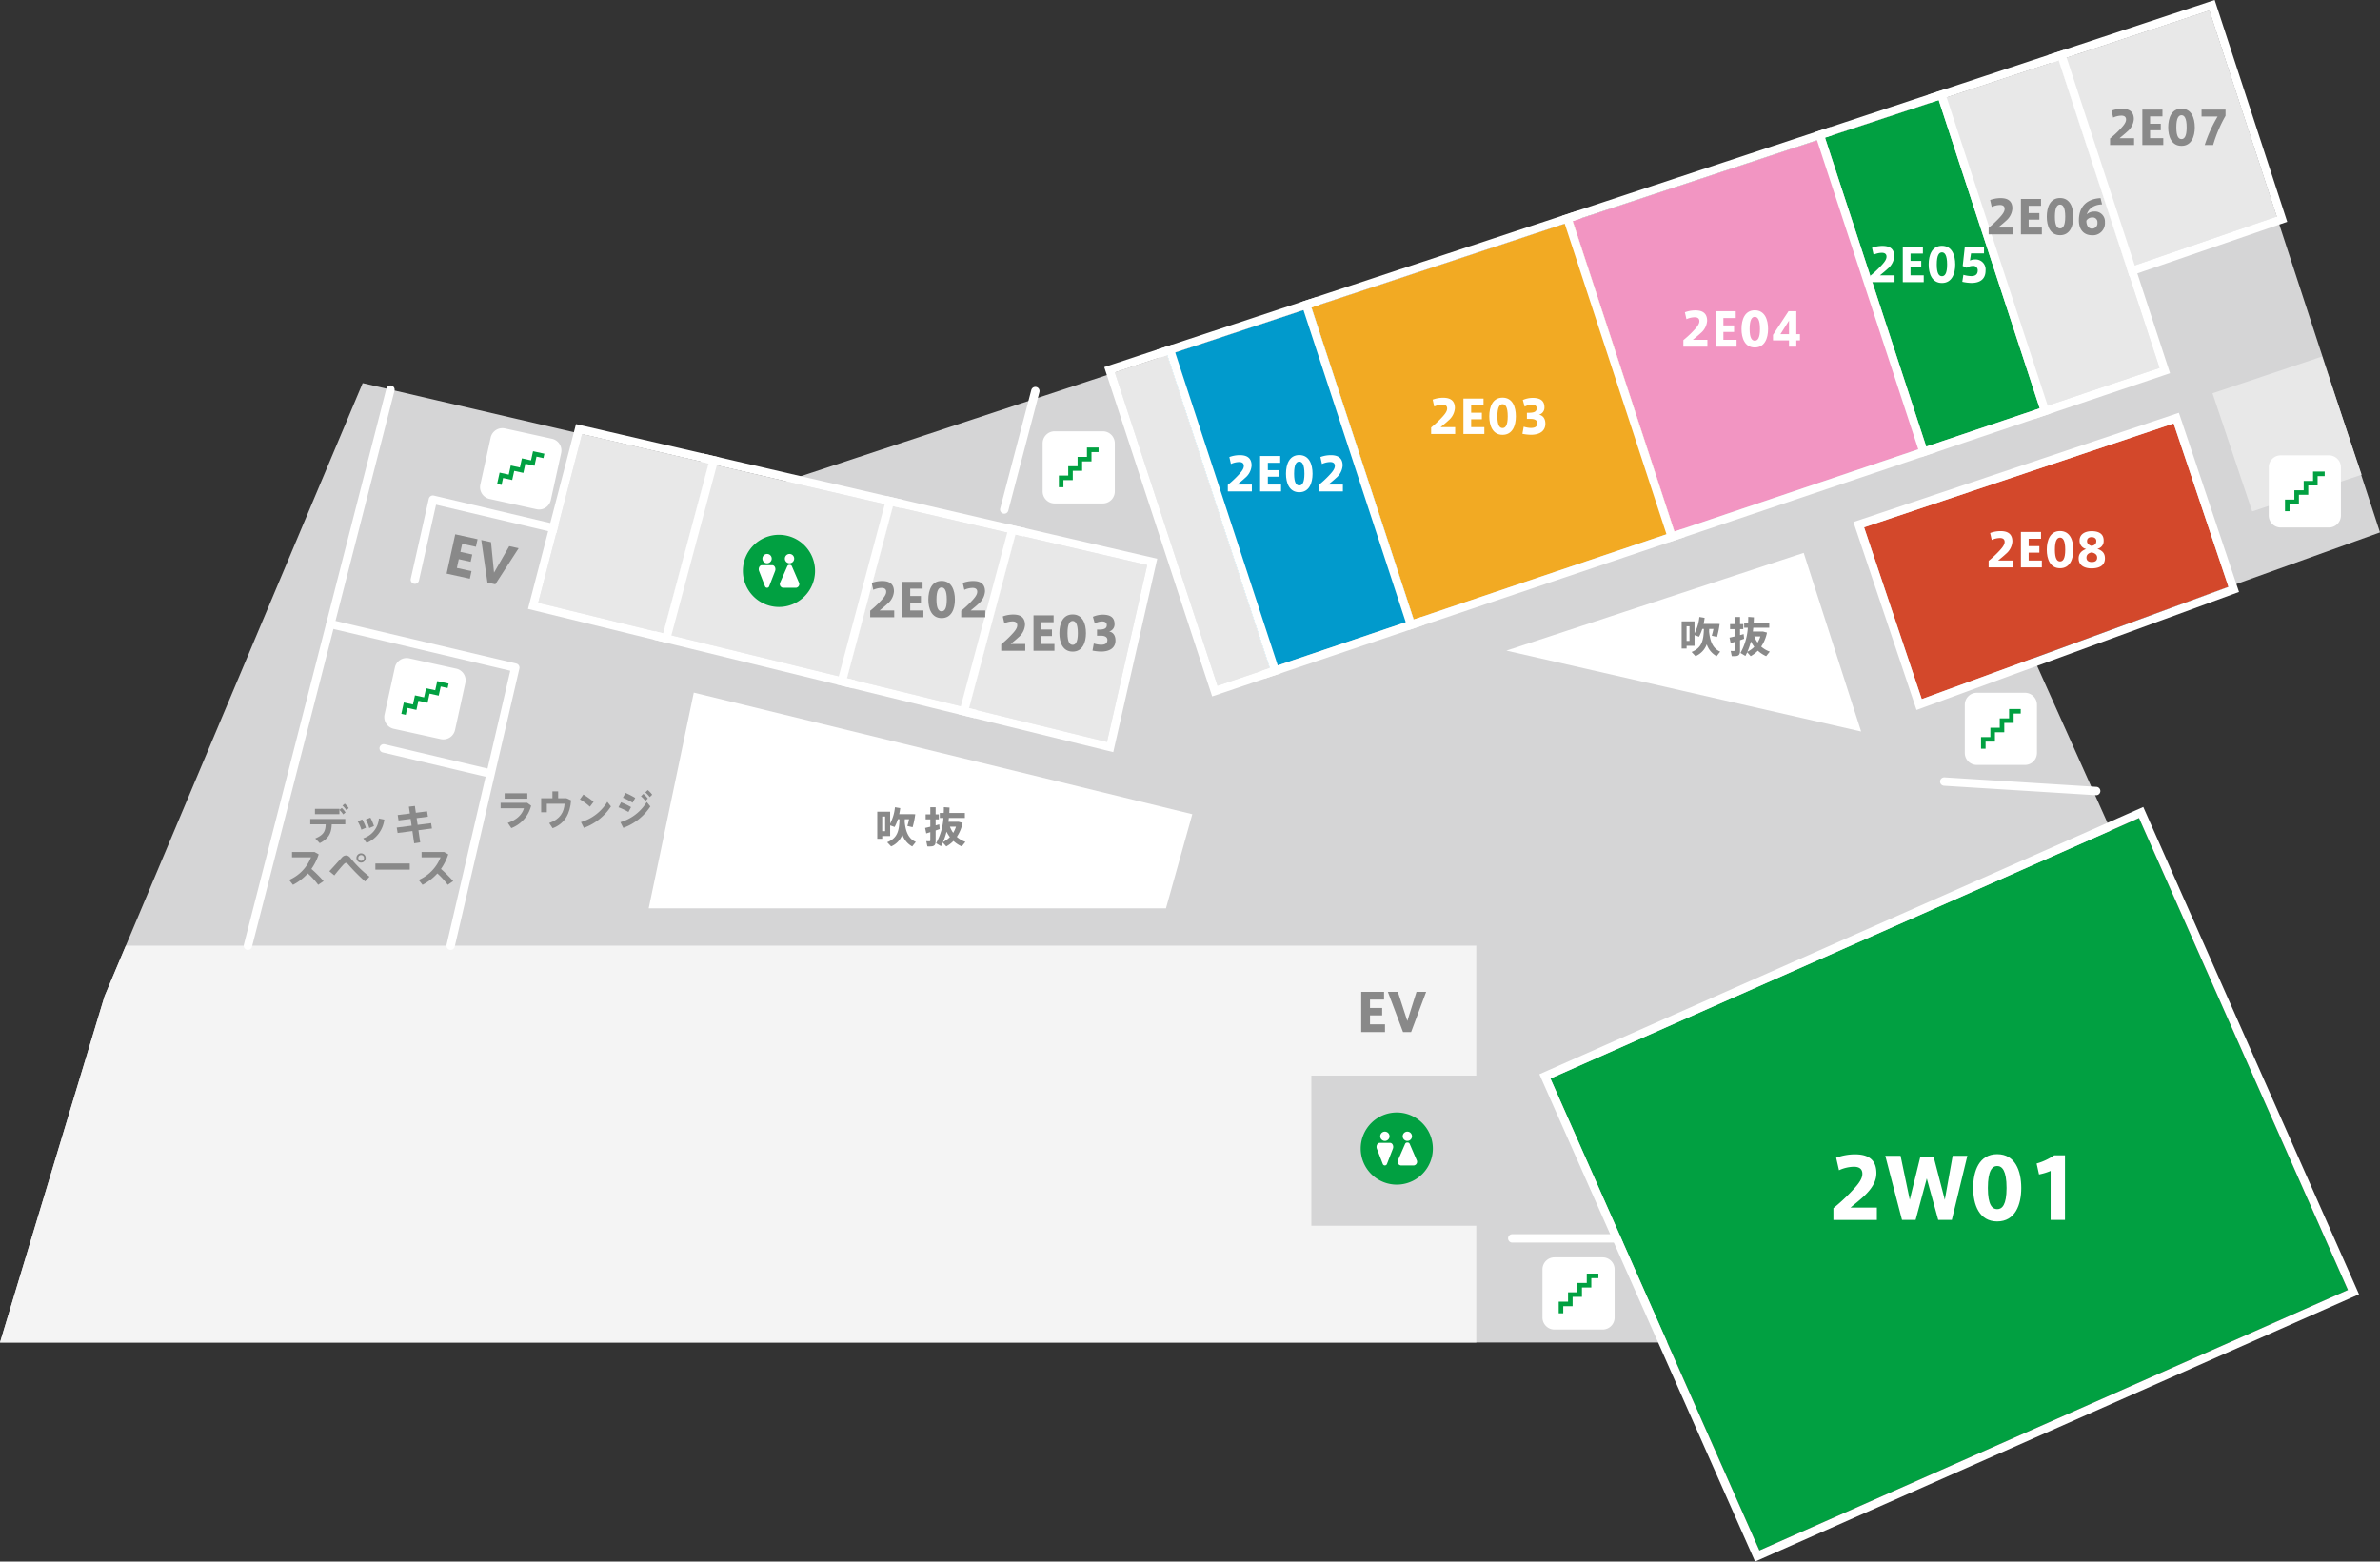 <svg xmlns="http://www.w3.org/2000/svg" xmlns:xlink="http://www.w3.org/1999/xlink" width="767.397" height="503.575" viewBox="0 0 767.397 503.575">
  <rect x="0" y="0" width="767.397" height="503.575" fill="#333333" stroke="none"/>
  <defs>
    <clipPath id="clip-path">
      <rect id="長方形_2464" data-name="長方形 2464" width="767.397" height="503.575" fill="none"/>
    </clipPath>
  </defs>
  <g id="グループ_27877" data-name="グループ 27877" transform="translate(0)">
    <path id="パス_75894" data-name="パス 75894" d="M253.192,156.872,116.94,125.186,33.733,322.858,0,434.564H537.592l143.04-165.117L655.57,213.54,767.4,173.325,712.365,5.057Z" transform="translate(0 -1.639)" fill="#d5d5d6"/>
    <rect id="長方形_2462" data-name="長方形 2462" width="37.226" height="40.196" transform="translate(713.393 126.824) rotate(-18.556)" fill="#e8e8e8"/>
    <path id="パス_75895" data-name="パス 75895" d="M40.576,451.166l-6.843,16.257L0,579.129H476.007v-37.65H422.826V493.065h53.181v-41.9Z" transform="translate(0 -146.203)" fill="#f4f4f4"/>
    <g id="グループ_27864" data-name="グループ 27864" transform="translate(0)">
      <g id="グループ_27863" data-name="グループ 27863" clip-path="url(#clip-path)">
        <path id="パス_75896" data-name="パス 75896" d="M763.509,591.518H720.617a1.352,1.352,0,0,1,0-2.7h42.892a1.352,1.352,0,1,1,0,2.7" transform="translate(-233.082 -190.809)" fill="#fff"/>
        <path id="パス_75897" data-name="パス 75897" d="M996.728,542.475l-189.777,84L739.578,474.27,920.3,394.277l9.058-4.01Z" transform="translate(-239.665 -126.469)" fill="#01a041"/>
        <path id="パス_75898" data-name="パス 75898" d="M927.646,388.558l67.373,152.207-189.777,84L737.868,472.559l180.719-79.992Zm1.378-3.567-2.473,1.094-9.058,4.01L736.774,470.088l-2.472,1.094,1.094,2.472,67.373,152.208,1.094,2.473,2.473-1.094,189.777-84,2.472-1.094-1.094-2.473L930.118,387.464Z" transform="translate(-237.955 -124.759)" fill="#fff"/>
        <path id="パス_75899" data-name="パス 75899" d="M975.8,376.623c-.028,0-.057,0-.085,0l-48.993-3.054a1.352,1.352,0,0,1,.167-2.7l48.993,3.055a1.352,1.352,0,0,1-.082,2.7" transform="translate(-299.899 -120.181)" fill="#fff"/>
        <path id="パス_75900" data-name="パス 75900" d="M197.249,264.883a1.352,1.352,0,0,1-1.32-1.649l5.812-25.795a1.353,1.353,0,0,1,1.63-1.018l40.77,9.609a1.352,1.352,0,0,1-.621,2.631l-39.441-9.3-5.512,24.462a1.353,1.353,0,0,1-1.317,1.055" transform="translate(-63.481 -76.602)" fill="#fff"/>
        <path id="パス_75901" data-name="パス 75901" d="M652.16,478.386h3.92v2.4h-3.92v2.888h4.832v2.5h-7.67V473.2h7.366v2.5H652.16Z" transform="translate(-210.417 -153.343)" fill="#898989"/>
        <path id="パス_75902" data-name="パス 75902" d="M671.273,473.2h3.109l-4.849,12.975h-2.6L662.049,473.2h3.209l3.057,9.393Z" transform="translate(-214.541 -153.343)" fill="#898989"/>
        <path id="パス_75903" data-name="パス 75903" d="M217.48,260.58l3.828.84-.515,2.344-3.828-.84-.619,2.821,4.72,1.036-.536,2.442-7.492-1.644,2.782-12.674,7.2,1.579-.537,2.443-4.422-.971Z" transform="translate(-69.036 -82.604)" fill="#898989"/>
        <path id="パス_75904" data-name="パス 75904" d="M238.592,259.611l3.036.666-7.518,11.634-2.541-.558-1.987-13.72,3.135.688.973,9.83Z" transform="translate(-74.398 -83.488)" fill="#898989"/>
        <path id="パス_75905" data-name="パス 75905" d="M672.345,542.381a11.633,11.633,0,1,1-11.633-11.633,11.633,11.633,0,0,1,11.633,11.633" transform="translate(-210.338 -171.992)" fill="#01a041"/>
        <path id="パス_75906" data-name="パス 75906" d="M659.9,542.889a1.5,1.5,0,1,0-1.5-1.5,1.5,1.5,0,0,0,1.5,1.5" transform="translate(-213.36 -174.958)" fill="#fff"/>
        <path id="パス_75907" data-name="パス 75907" d="M661.009,545.255h-3.366c-.746,0-1.232,1.013-.9,1.875l1.9,4.9a.716.716,0,0,0,1.364,0l1.9-4.9c.334-.862-.151-1.875-.9-1.875" transform="translate(-212.788 -176.693)" fill="#fff"/>
        <path id="パス_75908" data-name="パス 75908" d="M670.609,542.889a1.5,1.5,0,1,0-1.495-1.5,1.5,1.5,0,0,0,1.495,1.5" transform="translate(-216.831 -174.958)" fill="#fff"/>
        <path id="パス_75909" data-name="パス 75909" d="M667.717,552.477h4.227a1.189,1.189,0,0,0,.9-1.714l-2.23-5.178a.729.729,0,0,0-.686-.494h-.156a.728.728,0,0,0-.685.489l-2.265,5.182a1.189,1.189,0,0,0,.9,1.714" transform="translate(-216.052 -176.641)" fill="#fff"/>
        <path id="パス_75910" data-name="パス 75910" d="M247.2,230.413l-15.165-3.328a3.871,3.871,0,0,1-2.95-4.611l3.328-15.164a3.871,3.871,0,0,1,4.611-2.951l15.164,3.329a3.87,3.87,0,0,1,2.951,4.61l-3.329,15.165a3.87,3.87,0,0,1-4.61,2.951" transform="translate(-74.208 -66.194)" fill="#fff"/>
        <path id="パス_75911" data-name="パス 75911" d="M248.711,215.27l-.647,2.946-2.946-.647-.646,2.946-2.946-.647-.647,2.946-2.946-.646-.8,3.661,1.43.314.489-2.231,2.946.646.646-2.946,2.946.647.647-2.946,2.946.646.646-2.946,2.231.489.314-1.43Z" transform="translate(-76.843 -69.76)" fill="#01a041"/>
        <path id="パス_75912" data-name="パス 75912" d="M201.513,340.087l-15.165-3.328a3.871,3.871,0,0,1-2.951-4.611l3.328-15.164a3.871,3.871,0,0,1,4.611-2.951l15.164,3.329a3.87,3.87,0,0,1,2.951,4.61l-3.329,15.165a3.87,3.87,0,0,1-4.61,2.951" transform="translate(-59.402 -101.735)" fill="#fff"/>
        <path id="パス_75913" data-name="パス 75913" d="M203.02,324.944l-.647,2.946-2.946-.647-.646,2.946-2.946-.647-.647,2.946-2.946-.647-.8,3.662,1.43.314.489-2.231,2.946.646.647-2.946,2.946.647.647-2.946,2.946.646.646-2.946,2.231.489.314-1.43Z" transform="translate(-62.037 -105.3)" fill="#01a041"/>
        <path id="パス_75914" data-name="パス 75914" d="M755.178,623.142H739.652a3.871,3.871,0,0,1-3.87-3.87V603.745a3.871,3.871,0,0,1,3.87-3.87h15.526a3.871,3.871,0,0,1,3.87,3.87v15.526a3.871,3.871,0,0,1-3.87,3.87" transform="translate(-238.435 -194.393)" fill="#fff"/>
        <path id="パス_75915" data-name="パス 75915" d="M752.575,607.621v3.016h-3.016v3.016h-3.016v3.016h-3.016v3.748h1.465v-2.284h3.015v-3.015h3.016V612.1h3.016v-3.016h2.284v-1.464Z" transform="translate(-240.945 -196.904)" fill="#01a041"/>
        <path id="パス_75916" data-name="パス 75916" d="M956.633,353.785H941.108a3.871,3.871,0,0,1-3.87-3.87V334.388a3.871,3.871,0,0,1,3.87-3.87h15.526a3.871,3.871,0,0,1,3.87,3.87v15.526a3.871,3.871,0,0,1-3.87,3.87" transform="translate(-303.718 -107.107)" fill="#fff"/>
        <path id="パス_75917" data-name="パス 75917" d="M954.03,338.264v3.016h-3.016V344.3H948v3.015h-3.016v3.748h1.465v-2.284h3.015V345.76h3.016v-3.016h3.016v-3.016h2.284v-1.464Z" transform="translate(-306.228 -109.617)" fill="#01a041"/>
        <path id="パス_75918" data-name="パス 75918" d="M1101.631,240.5h-15.526a3.871,3.871,0,0,1-3.87-3.87V221.1a3.871,3.871,0,0,1,3.87-3.87h15.526a3.871,3.871,0,0,1,3.87,3.87v15.526a3.871,3.871,0,0,1-3.87,3.87" transform="translate(-350.705 -70.395)" fill="#fff"/>
        <path id="パス_75919" data-name="パス 75919" d="M1099.028,224.976v3.016h-3.016v3.016H1093v3.015h-3.016v3.748h1.464v-2.284h3.016v-3.015h3.016v-3.016h3.016V226.44h2.284v-1.464Z" transform="translate(-353.216 -72.905)" fill="#01a041"/>
        <path id="パス_75923" data-name="パス 75923" d="M516.756,229.032H501.23a3.871,3.871,0,0,1-3.87-3.87V209.635a3.871,3.871,0,0,1,3.87-3.871h15.526a3.871,3.871,0,0,1,3.871,3.871v15.526a3.871,3.871,0,0,1-3.871,3.87" transform="translate(-161.173 -66.679)" fill="#fff"/>
        <path id="パス_75924" data-name="パス 75924" d="M514.153,213.51v3.016h-3.016v3.016h-3.016v3.015h-3.016v3.748h1.464v-2.284h3.016v-3.015H512.6V217.99h3.016v-3.016H517.9V213.51Z" transform="translate(-163.683 -69.189)" fill="#01a041"/>
        <path id="パス_75925" data-name="パス 75925" d="M478.4,225.47a1.37,1.37,0,0,1-.344-.044,1.353,1.353,0,0,1-.965-1.651l10.027-38.2a1.352,1.352,0,0,1,2.616.686l-10.027,38.2a1.353,1.353,0,0,1-1.307,1.009" transform="translate(-154.59 -59.809)" fill="#fff"/>
        <path id="パス_75926" data-name="パス 75926" d="M323.976,330.436l160.738,39.206-8.494,30.367H309.433Z" transform="translate(-100.274 -107.08)" fill="#fff"/>
        <path id="パス_75927" data-name="パス 75927" d="M117.623,365.894a1.368,1.368,0,0,1-.336-.042,1.352,1.352,0,0,1-.974-1.645l45.951-179.333a1.352,1.352,0,0,1,2.619.671L118.933,364.877a1.353,1.353,0,0,1-1.309,1.017" transform="translate(-37.678 -59.58)" fill="#fff"/>
        <path id="パス_75928" data-name="パス 75928" d="M195.731,402.134a1.367,1.367,0,0,1-.308-.035,1.352,1.352,0,0,1-1.011-1.623l20.537-88.354-58.312-13.763a1.352,1.352,0,0,1,.621-2.631L216.881,309.8a1.352,1.352,0,0,1,1.007,1.622l-20.841,89.666a1.352,1.352,0,0,1-1.315,1.046" transform="translate(-50.422 -95.82)" fill="#fff"/>
        <path id="パス_75929" data-name="パス 75929" d="M215.708,365.593a1.333,1.333,0,0,1-.312-.036l-33.373-7.876a1.352,1.352,0,0,1,.62-2.631l33.373,7.877a1.352,1.352,0,0,1-.309,2.667" transform="translate(-58.648 -115.044)" fill="#fff"/>
        <path id="パス_75930" data-name="パス 75930" d="M718.572,295.288l114.383,26.086L814.432,263.76Z" transform="translate(-232.858 -85.473)" fill="#fff"/>
        <path id="パス_75931" data-name="パス 75931" d="M1006.693,254.715l-98.908,36.2-18.6-55.407L989,202.005Z" transform="translate(-288.146 -65.461)" fill="#d3482b"/>
        <path id="パス_75932" data-name="パス 75932" d="M987.357,200.364l17.694,52.71-98.908,36.2-18.6-55.407Zm1.7-3.424-2.563.86-99.814,33.507-2.563.861.86,2.563,18.6,55.407.884,2.633,2.609-.955,98.908-36.2,2.471-.905-.837-2.495L989.921,199.5Z" transform="translate(-286.505 -63.82)" fill="#fff"/>
        <path id="パス_75933" data-name="パス 75933" d="M556.786,162.041l33.071,100.937,46.4-15.657L603.28,146.668Z" transform="translate(-180.43 -47.529)" fill="#019acc"/>
        <path id="パス_75934" data-name="パス 75934" d="M601.646,145.03l32.977,100.652-46.4,15.657L555.152,160.4Zm1.725-3.418-2.574.851L554.3,157.835l-2.56.846.84,2.563,33.071,100.937.849,2.592,2.584-.872,46.4-15.657,2.539-.857-.835-2.547L604.215,144.189Z" transform="translate(-178.796 -45.89)" fill="#fff"/>
        <path id="パス_75935" data-name="パス 75935" d="M625.57,133.316l32.978,100.652L742.619,205.6,709.81,105.464Z" transform="translate(-202.72 -34.176)" fill="#f2aa23"/>
        <path id="パス_75936" data-name="パス 75936" d="M708.177,103.825l32.808,100.136-84.071,28.368L623.936,131.677Zm1.725-3.418-2.574.851L623.087,129.11l-2.56.846.839,2.563,32.977,100.652.85,2.592,2.584-.873,84.072-28.368,2.539-.857-.835-2.547L710.746,102.984Z" transform="translate(-201.086 -32.538)" fill="#fff"/>
        <path id="パス_75937" data-name="パス 75937" d="M531.781,175l33.105,101.041,16.868-5.692L548.683,169.411Z" transform="translate(-172.327 -54.899)" fill="#e8e8e8"/>
        <path id="パス_75938" data-name="パス 75938" d="M547.049,167.772l33.07,100.937L563.252,274.4l-33.1-101.041Zm1.725-3.418-2.574.851-16.9,5.588-2.561.847.84,2.562,33.105,101.04.85,2.592,2.584-.872,16.868-5.692,2.54-.857-.834-2.546L549.619,166.931Z" transform="translate(-170.693 -53.26)" fill="#fff"/>
        <path id="パス_75939" data-name="パス 75939" d="M1052.325,71.484,1030.6,5.058,982.037,21.114l21.951,67Z" transform="translate(-318.236 -1.639)" fill="#e8e8e8"/>
        <path id="パス_75940" data-name="パス 75940" d="M1028.967,3.419l21.724,66.426-48.337,16.627-21.951-67ZM1030.693,0l-2.575.852L979.554,16.908l-2.56.846.839,2.563,21.951,67,.854,2.607,2.594-.892L1051.57,72.4l2.518-.866L1053.261,69,1031.536,2.578Z" transform="translate(-316.601)" fill="#fff"/>
        <path id="パス_75941" data-name="パス 75941" d="M963.486,28.812l-38.7,12.794,32.572,99.412,38.618-13.031L985.437,95.809Z" transform="translate(-299.685 -9.337)" fill="#e8e8e8"/>
        <path id="パス_75942" data-name="パス 75942" d="M961.852,27.173l21.951,67,10.543,32.178-38.617,13.031L923.157,39.967Zm1.725-3.418L961,24.606,922.308,37.4l-2.56.846.839,2.562,32.571,99.412.849,2.592,2.585-.872L995.21,128.91l2.54-.857-.834-2.547L986.373,93.329l-21.951-67Z" transform="translate(-298.05 -7.698)" fill="#fff"/>
        <path id="パス_75943" data-name="パス 75943" d="M750.2,92.57,783,192.706l81.183-27.394L831.542,65.675Z" transform="translate(-243.106 -21.282)" fill="#f295c2"/>
        <path id="パス_75944" data-name="パス 75944" d="M829.908,64.037l32.645,99.637L781.37,191.068,748.562,90.932Zm1.725-3.418-2.574.851-81.346,26.9-2.56.846.839,2.563L778.8,191.91l.85,2.592,2.584-.872,81.183-27.394,2.54-.856-.835-2.547L832.477,63.2Z" transform="translate(-241.472 -19.644)" fill="#fff"/>
        <path id="パス_75945" data-name="パス 75945" d="M870.541,59.863,903.186,159.5l36.6-12.349L907.211,47.739Z" transform="translate(-282.104 -15.47)" fill="#01a041"/>
        <path id="パス_75946" data-name="パス 75946" d="M905.576,46.1l32.571,99.412-36.6,12.349L868.906,58.224Zm1.725-3.418-2.574.851-36.67,12.124-2.56.846.84,2.562L898.982,158.7l.849,2.592,2.585-.872,36.6-12.349,2.54-.857-.834-2.547L908.146,45.259Z" transform="translate(-280.47 -13.831)" fill="#fff"/>
        <path id="パス_75947" data-name="パス 75947" d="M331.011,221.1l-14.64,54.8,9.219,2.256,50,12.24,14.836-55.527Z" transform="translate(-102.522 -71.649)" fill="#e8e8e8"/>
        <path id="パス_75948" data-name="パス 75948" d="M329.417,219.554l59.419,13.764L374,288.846l-50-12.24-9.218-2.257Zm-1.937-3.224-.675,2.526-14.64,54.8-.712,2.667,2.682.656L318.318,278l5.035,1.232,48.771,11.938,1.234.3,2.572.63.683-2.558,14.835-55.527.722-2.7-2.723-.631L330.028,216.92Z" transform="translate(-100.928 -70.103)" fill="#fff"/>
        <path id="パス_75949" data-name="パス 75949" d="M270.868,207.111l-14.13,54.384,1.977.484,38.331,9.383,14.64-54.795Z" transform="translate(-83.198 -67.116)" fill="#e8e8e8"/>
        <path id="パス_75950" data-name="パス 75950" d="M269.284,205.564,310.1,215.02l-14.64,54.795-38.331-9.383-1.977-.484Zm-1.955-3.228-.662,2.548-14.131,54.384-.689,2.654,2.664.652,1.977.484,12.272,3,26.06,6.378,2.571.63.683-2.558,14.64-54.8.722-2.7-2.724-.631-40.819-9.456Z" transform="translate(-81.613 -65.568)" fill="#fff"/>
        <path id="パス_75951" data-name="パス 75951" d="M418.822,241.463,403.986,296.99l39.366,9.636,14.967-56.014Z" transform="translate(-130.914 -78.248)" fill="#e8e8e8"/>
        <path id="パス_75952" data-name="パス 75952" d="M417.228,239.917l39.5,9.149-14.967,56.015-39.366-9.636Zm-1.937-3.224-.675,2.526L399.78,294.746l-.713,2.668,2.682.656,39.366,9.636,2.572.63.683-2.558,14.967-56.015.721-2.7-2.723-.631-39.5-9.15Z" transform="translate(-129.32 -76.702)" fill="#fff"/>
        <path id="パス_75953" data-name="パス 75953" d="M519.689,264.843,477.192,255l-14.966,56.015,44.488,10.89Z" transform="translate(-149.787 -82.634)" fill="#e8e8e8"/>
        <path id="パス_75954" data-name="パス 75954" d="M475.6,253.453l42.5,9.844-12.975,57.06-44.489-10.891Zm-1.937-3.224-.675,2.526L458.019,308.77l-.712,2.667,2.682.657,44.489,10.89,2.67.654.61-2.681,12.974-57.06.6-2.626-2.623-.608-42.5-9.844Z" transform="translate(-148.193 -81.088)" fill="#fff"/>
        <path id="パス_75955" data-name="パス 75955" d="M430.9,396.3l-1.163,1.461a6.787,6.787,0,0,1-3.178-3.827,6.568,6.568,0,0,1-3.624,3.813l-1.271-1.338c3.34-1.339,3.854-3.718,3.976-7.424h-.528a14.388,14.388,0,0,1-1.042,2.5l-1.446-.514v3.448h-2.556v.879h-1.6v-8.748h4.152v3.84a14.223,14.223,0,0,0,1.554-5.274l1.7.284q-.123.995-.324,1.947H429.8l.919.041a28.332,28.332,0,0,1-.852,4.165l-1.69-.392a21.358,21.358,0,0,0,.541-2.177h-1.365c-.013.271-.026.527-.041.8.324,3.664,1.514,5.625,3.583,6.517m-9.9-8.18h-.933v4.719H421Z" transform="translate(-135.608 -124.801)" fill="#898989"/>
        <path id="パス_75956" data-name="パス 75956" d="M442.967,391.383v-2.366h-1.5v-1.609h1.5v-2.3h1.717v2.3h1.04v1.609h-1.04v1.933c.418-.108.825-.216,1.163-.325l.149,1.516c-.392.148-.839.3-1.311.459v3.449c0,.973-.27,1.5-1.123,1.649a9.241,9.241,0,0,1-1.541.041l-.351-1.69a6.808,6.808,0,0,0,1.014.027c.23-.014.284-.122.284-.324v-2.61c-.487.162-.946.3-1.311.406l-.365-1.771c.446-.1,1.027-.23,1.676-.393m11.317,4.9-1.176,1.46a9.875,9.875,0,0,1-2.677-1.758,10.041,10.041,0,0,1-2.312,1.758L447,396.481c-.176.392-.379.8-.581,1.19l-1.583-.961a19.275,19.275,0,0,0,2.367-8.14h-1.177v-1.622h1.271c.028-.608.041-1.217.041-1.866l1.826.135c-.013.581-.041,1.163-.068,1.731h5.017v1.622h-5.153c-.04.42-.08.825-.134,1.231h3.286l1.27.338a12.369,12.369,0,0,1-1.865,4.516,8.375,8.375,0,0,0,2.771,1.623m-6.085-3.286a22.02,22.02,0,0,1-1.136,3.341,8.546,8.546,0,0,0,2.218-1.6,10.251,10.251,0,0,1-1.082-1.745m2.15.379a9.426,9.426,0,0,0,.892-1.988h-1.947a8.205,8.205,0,0,0,1.055,1.988" transform="translate(-143.003 -124.788)" fill="#898989"/>
        <path id="パス_75957" data-name="パス 75957" d="M247.373,381.532l1.258.933a10.44,10.44,0,0,1-6.379,7.221L241.108,388c2.821-.933,4.625-2.664,5.209-4.706h-7.523v-1.758Zm.038-1.325H240.1v-1.744h7.307Z" transform="translate(-77.383 -122.643)" fill="#898989"/>
        <path id="パス_75958" data-name="パス 75958" d="M261.775,379.761v-2.218h1.843v2.218h2.669l1.512.676c-.356,4.206-1.906,7.437-5.96,8.992l-1.105-1.677c3.545-1.217,4.777-3.555,4.968-6.206h-5.731v2.744h-1.83v-4.529Z" transform="translate(-83.652 -122.345)" fill="#898989"/>
        <path id="パス_75959" data-name="パス 75959" d="M281.029,381.4l-1.181,1.582a18.1,18.1,0,0,0-3.228-2.366l1.119-1.555a24.917,24.917,0,0,1,3.291,2.339m4.435.014,1.169,1.474a17.543,17.543,0,0,1-8.729,6.91l-.94-1.853a14.9,14.9,0,0,0,8.5-6.531" transform="translate(-89.64 -122.838)" fill="#898989"/>
        <path id="パス_75960" data-name="パス 75960" d="M299.073,382.426l-.839,1.569a21.721,21.721,0,0,0-3.226-1.528l.837-1.6a22.488,22.488,0,0,1,3.228,1.555m5.057-1.663L305.3,382.2a17.542,17.542,0,0,1-8.729,6.909l-.94-1.826a14.822,14.822,0,0,0,8.5-6.517m-3.711-1.312-.85,1.541a23.25,23.25,0,0,0-3.126-1.609l.851-1.542a27.105,27.105,0,0,1,3.125,1.609m2.619-1.3a7.819,7.819,0,0,1,1.436,1.5l-.8.771a7.657,7.657,0,0,0-1.411-1.5Zm1.423-1.23a7.715,7.715,0,0,1,1.424,1.5l-.789.771a8.6,8.6,0,0,0-1.422-1.515Z" transform="translate(-95.599 -122.144)" fill="#898989"/>
        <path id="パス_75961" data-name="パス 75961" d="M151.055,396.143l-1.447-1.515c2.717-1.135,3.286-2.326,3.367-4.557H148v-1.717h11.291v1.717h-4.368c-.107,2.664-.811,4.517-3.866,6.072m6.341-11.062v.338l.758-.621a6.978,6.978,0,0,1,1.23,1.446l-.771.622a7.387,7.387,0,0,0-1.217-1.433V386.8h-7.883v-1.718Zm1.731-1.676a7.71,7.71,0,0,1,1.271,1.447l-.784.622a6.66,6.66,0,0,0-1.244-1.434Z" transform="translate(-47.96 -124.245)" fill="#898989"/>
        <path id="パス_75962" data-name="パス 75962" d="M172.08,390.654a14,14,0,0,1,1.217,2.677l-1.487.635a11.464,11.464,0,0,0-1.19-2.677Zm7.126.054a9.393,9.393,0,0,1-5.692,7.532l-1.1-1.5a7.241,7.241,0,0,0,5.044-6.382Zm-4.489-.622a14.638,14.638,0,0,1,1.149,2.718l-1.514.635a11.871,11.871,0,0,0-1.1-2.759Z" transform="translate(-55.29 -126.41)" fill="#898989"/>
        <path id="パス_75963" data-name="パス 75963" d="M194.039,390.861l-.311-2.177-3.908.487-.27-1.731,3.935-.5-.325-2.2,1.934-.229.311,2.19,3.624-.46.27,1.731-3.637.459.324,2.177,4.341-.554.27,1.718-4.354.568.568,3.921-1.947.3-.568-3.961-4.76.621-.3-1.745Z" transform="translate(-61.324 -124.602)" fill="#898989"/>
        <path id="パス_75964" data-name="パス 75964" d="M149.035,415.864l-1.745,1.19a24.117,24.117,0,0,0-3.353-3.679,16.869,16.869,0,0,1-4.774,3.679l-1.243-1.57a13.191,13.191,0,0,0,7.045-7.288h-6.112v-1.73h7.261l1.338.757a17.432,17.432,0,0,1-2.352,4.706,40.112,40.112,0,0,1,3.935,3.935" transform="translate(-44.694 -131.718)" fill="#898989"/>
        <path id="パス_75965" data-name="パス 75965" d="M161.142,408.458a1.869,1.869,0,0,1,1.352-.676,1.783,1.783,0,0,1,1.353.757,37.218,37.218,0,0,0,6.192,6.1l-1.406,1.541a64.505,64.505,0,0,1-5.477-5.53c-.257-.3-.46-.447-.689-.447s-.446.149-.744.46c-.581.608-1.988,2.258-3.015,3.557L157.1,412.88c1.3-1.353,3.259-3.583,4.043-4.422m7.68.149a1.494,1.494,0,1,1,0-.014Zm-2.394,0a.927.927,0,1,0,0-.014Z" transform="translate(-50.909 -131.925)" fill="#898989"/>
        <rect id="長方形_2463" data-name="長方形 2463" width="11.088" height="1.974" transform="translate(121.034 278.466)" fill="#898989"/>
        <path id="パス_75966" data-name="パス 75966" d="M210.835,415.864l-1.745,1.19a24.118,24.118,0,0,0-3.353-3.679,16.869,16.869,0,0,1-4.773,3.679l-1.243-1.57a13.191,13.191,0,0,0,7.045-7.288h-6.112v-1.73h7.261l1.338.757a17.431,17.431,0,0,1-2.352,4.706,40.1,40.1,0,0,1,3.935,3.935" transform="translate(-64.721 -131.718)" fill="#898989"/>
        <path id="パス_75967" data-name="パス 75967" d="M814.607,305.528l-1.163,1.461a6.788,6.788,0,0,1-3.178-3.827,6.567,6.567,0,0,1-3.623,3.813l-1.271-1.339c3.339-1.338,3.854-3.718,3.975-7.423h-.528a14.489,14.489,0,0,1-1.041,2.5l-1.447-.514v3.449h-2.556v.879h-1.6v-8.749h4.152v3.841a14.237,14.237,0,0,0,1.555-5.274l1.7.284q-.12.994-.324,1.947h4.246l.919.04a28.3,28.3,0,0,1-.852,4.165l-1.691-.392a21.25,21.25,0,0,0,.541-2.177h-1.365c-.014.271-.027.527-.041.8.325,3.664,1.514,5.625,3.583,6.517m-9.9-8.18h-.934v4.719h.934Z" transform="translate(-259.952 -95.385)" fill="#898989"/>
        <path id="パス_75968" data-name="パス 75968" d="M826.676,300.607v-2.366h-1.5v-1.609h1.5v-2.3h1.718v2.3h1.042v1.609h-1.042v1.933c.42-.108.825-.216,1.163-.325l.15,1.515c-.393.148-.84.3-1.313.459v3.449c0,.973-.271,1.5-1.122,1.649a9.235,9.235,0,0,1-1.541.041l-.352-1.69a6.829,6.829,0,0,0,1.014.027c.231-.014.284-.122.284-.324v-2.61c-.486.162-.946.3-1.311.406L825,301c.446-.1,1.028-.23,1.676-.393m11.318,4.9-1.176,1.46a9.863,9.863,0,0,1-2.678-1.758,10.036,10.036,0,0,1-2.312,1.758l-1.123-1.257c-.176.392-.379.8-.581,1.19l-1.582-.96a19.277,19.277,0,0,0,2.366-8.14h-1.176v-1.622H831c.027-.608.04-1.217.04-1.866l1.825.135c-.013.581-.04,1.163-.067,1.731h5.017v1.622h-5.152c-.04.42-.082.825-.136,1.231h3.286l1.271.338a12.4,12.4,0,0,1-1.866,4.516,8.381,8.381,0,0,0,2.771,1.623m-6.085-3.286a22.072,22.072,0,0,1-1.135,3.341,8.539,8.539,0,0,0,2.217-1.6,10.264,10.264,0,0,1-1.082-1.745m2.15.379a9.468,9.468,0,0,0,.892-1.988h-1.947a8.2,8.2,0,0,0,1.054,1.988" transform="translate(-267.347 -95.372)" fill="#898989"/>
        <path id="パス_75969" data-name="パス 75969" d="M808.145,151.549c0-.937-.669-1.249-1.5-1.249a6.605,6.605,0,0,0-2.661.625l-.505-2.231a9.744,9.744,0,0,1,3.346-.61c1.829,0,3.823.521,3.823,3.361a5.705,5.705,0,0,1-2.1,3.986c-.8.758-1.725,1.487-2.513,2.141h4.7v2.2h-7.749v-2.1a32.794,32.794,0,0,0,2.975-2.721c1.16-1.2,2.186-2.321,2.186-3.391Z" transform="translate(-260.212 -47.987)" fill="#fff"/>
        <path id="パス_75970" data-name="パス 75970" d="M820.882,153.046h3.451v2.112h-3.451V157.7h4.254v2.2h-6.751V148.48h6.484v2.2h-3.986Z" transform="translate(-265.203 -48.116)" fill="#fff"/>
        <path id="パス_75971" data-name="パス 75971" d="M839.293,154.078c0,2.974-1.087,5.95-4.284,5.95s-4.283-2.976-4.283-5.964c0-3.049,1.071-6.025,4.283-6.025s4.284,2.976,4.284,6.025Zm-5.95,0c0,3.034.789,3.762,1.666,3.762s1.666-.729,1.666-3.776c0-3.109-.8-3.912-1.666-3.912s-1.666.8-1.666,3.912Z" transform="translate(-269.202 -47.973)" fill="#fff"/>
        <path id="パス_75972" data-name="パス 75972" d="M853.262,155.864h1.175v2.022h-1.175v2.008h-2.35v-2.008h-5.161V156.1l5.012-7.646h2.5Zm-2.35,0v-4.358l-2.767,4.358Z" transform="translate(-274.071 -48.108)" fill="#fff"/>
        <path id="パス_75973" data-name="パス 75973" d="M953.768,256.859c0-.937-.669-1.249-1.5-1.249a6.607,6.607,0,0,0-2.662.625L949.1,254a9.753,9.753,0,0,1,3.347-.61c1.829,0,3.822.521,3.822,3.361a5.7,5.7,0,0,1-2.1,3.986c-.8.758-1.725,1.487-2.513,2.141h4.7v2.2h-7.749v-2.1a32.811,32.811,0,0,0,2.975-2.721c1.159-1.2,2.186-2.32,2.186-3.391Z" transform="translate(-307.402 -82.114)" fill="#fff"/>
        <path id="パス_75974" data-name="パス 75974" d="M966.505,258.355h3.451v2.112h-3.451v2.543h4.254v2.2h-6.752V253.789h6.484v2.2h-3.986Z" transform="translate(-312.393 -82.242)" fill="#fff"/>
        <path id="パス_75975" data-name="パス 75975" d="M984.915,259.388c0,2.974-1.086,5.95-4.283,5.95-3.213,0-4.283-2.976-4.283-5.964,0-3.049,1.071-6.025,4.283-6.025,3.2,0,4.283,2.975,4.283,6.025Zm-5.949,0c0,3.034.789,3.762,1.666,3.762s1.666-.729,1.666-3.776c0-3.109-.8-3.912-1.666-3.912s-1.666.8-1.666,3.912Z" transform="translate(-316.392 -82.099)" fill="#fff"/>
        <path id="パス_75976" data-name="パス 75976" d="M999.611,256.434a2.519,2.519,0,0,1-2.038,2.663c1.518.55,2.454,1.338,2.454,3.093,0,2.648-2.379,3.213-4.343,3.213-1.591,0-4.134-.52-4.134-3.213,0-1.547.907-2.469,2.424-3.034a2.688,2.688,0,0,1-2.127-2.737c0-2.037,1.785-3,3.9-3,2.008,0,3.868.654,3.868,3Zm-2.1,5.473c0-.877-.654-1.4-1.755-1.636-1.175.223-1.681.833-1.681,1.68,0,1.056.8,1.413,1.7,1.413.863,0,1.741-.253,1.741-1.443Zm-.268-5.354c0-.758-.61-1.219-1.5-1.219-.848,0-1.487.372-1.487,1.338,0,.773.715,1.294,1.5,1.5.937-.223,1.487-.624,1.487-1.606Z" transform="translate(-321.318 -82.121)" fill="#fff"/>
        <path id="パス_75977" data-name="パス 75977" d="M897.42,120.784c0-.937-.669-1.249-1.5-1.249a6.6,6.6,0,0,0-2.661.625l-.506-2.231a9.745,9.745,0,0,1,3.346-.61c1.829,0,3.822.521,3.822,3.361a5.7,5.7,0,0,1-2.1,3.986c-.8.758-1.725,1.487-2.513,2.141h4.7v2.2h-7.749v-2.1a32.684,32.684,0,0,0,2.975-2.721c1.16-1.2,2.186-2.32,2.186-3.391Z" transform="translate(-289.142 -38.018)" fill="#fff"/>
        <path id="パス_75978" data-name="パス 75978" d="M910.158,122.28h3.451v2.112h-3.451v2.543h4.254v2.2H907.66V117.714h6.484v2.2h-3.986Z" transform="translate(-294.133 -38.146)" fill="#fff"/>
        <path id="パス_75979" data-name="パス 75979" d="M928.568,123.312c0,2.974-1.087,5.95-4.284,5.95S920,126.286,920,123.3c0-3.049,1.071-6.025,4.283-6.025s4.284,2.976,4.284,6.025Zm-5.95,0c0,3.034.789,3.762,1.666,3.762.862,0,1.666-.729,1.666-3.777,0-3.109-.8-3.912-1.666-3.912-.877,0-1.666.8-1.666,3.912Z" transform="translate(-298.132 -38.003)" fill="#fff"/>
        <path id="パス_75980" data-name="パス 75980" d="M940.114,121.819a3.225,3.225,0,0,1,3.435,3.57c0,2.93-1.993,4-4.566,4a14.261,14.261,0,0,1-2.944-.372l.357-2.245a10.037,10.037,0,0,0,2.573.415c.952,0,2.053-.326,2.053-1.829a1.406,1.406,0,0,0-1.592-1.457,3.781,3.781,0,0,0-1.963.595l-1.294-.579.685-6.2h6.186v2.141h-4.18l-.342,2.306a3.752,3.752,0,0,1,1.592-.342" transform="translate(-303.33 -38.146)" fill="#fff"/>
        <path id="パス_75981" data-name="パス 75981" d="M953.768,97.982c0-.937-.669-1.249-1.5-1.249a6.606,6.606,0,0,0-2.662.625l-.506-2.231a9.753,9.753,0,0,1,3.347-.61c1.829,0,3.822.521,3.822,3.361a5.7,5.7,0,0,1-2.1,3.986c-.8.758-1.725,1.487-2.513,2.141h4.7v2.2h-7.749v-2.1a32.819,32.819,0,0,0,2.975-2.721c1.159-1.2,2.186-2.321,2.186-3.391Z" transform="translate(-307.402 -30.629)" fill="#898989"/>
        <path id="パス_75982" data-name="パス 75982" d="M966.505,99.478h3.451v2.112h-3.451v2.543h4.254v2.2h-6.752V94.912h6.484v2.2h-3.986Z" transform="translate(-312.393 -30.757)" fill="#898989"/>
        <path id="パス_75983" data-name="パス 75983" d="M984.915,100.511c0,2.974-1.086,5.95-4.283,5.95-3.213,0-4.283-2.975-4.283-5.964,0-3.049,1.071-6.025,4.283-6.025,3.2,0,4.283,2.975,4.283,6.025Zm-5.949,0c0,3.034.789,3.762,1.666,3.762s1.666-.729,1.666-3.776c0-3.109-.8-3.912-1.666-3.912s-1.666.8-1.666,3.912Z" transform="translate(-316.392 -30.614)" fill="#898989"/>
        <path id="パス_75984" data-name="パス 75984" d="M996.522,98.844a3.231,3.231,0,0,1,3.54,3.466,3.891,3.891,0,0,1-4.193,4.179c-2.172,0-4.21-1.324-4.21-4.818,0-4.6,2.737-6.931,6.991-7.154l.49,2.023c-2.811.1-4.417,1.531-4.938,3.2a3.529,3.529,0,0,1,2.306-.892Zm-.609,5.518a1.722,1.722,0,0,0,1.725-1.933,1.5,1.5,0,0,0-1.665-1.666,2.112,2.112,0,0,0-1.9,1.055c0,1.592.714,2.544,1.845,2.544" transform="translate(-321.354 -30.629)" fill="#898989"/>
        <path id="パス_75985" data-name="パス 75985" d="M420.253,280.657c0-.937-.669-1.249-1.5-1.249a6.609,6.609,0,0,0-2.662.625l-.506-2.231a9.753,9.753,0,0,1,3.347-.61c1.829,0,3.822.521,3.822,3.361a5.7,5.7,0,0,1-2.1,3.986c-.8.758-1.725,1.487-2.513,2.141h4.7v2.2h-7.749v-2.1a32.829,32.829,0,0,0,2.975-2.721c1.159-1.2,2.186-2.321,2.186-3.391Z" transform="translate(-134.513 -89.826)" fill="#898989"/>
        <path id="パス_75986" data-name="パス 75986" d="M432.99,282.153h3.451v2.112H432.99v2.543h4.254v2.2h-6.752V277.587h6.484v2.2H432.99Z" transform="translate(-139.504 -89.954)" fill="#898989"/>
        <path id="パス_75987" data-name="パス 75987" d="M451.4,283.185c0,2.974-1.086,5.95-4.283,5.95-3.213,0-4.283-2.976-4.283-5.964,0-3.049,1.071-6.025,4.283-6.025,3.2,0,4.283,2.976,4.283,6.025Zm-5.95,0c0,3.034.789,3.762,1.666,3.762s1.665-.729,1.665-3.776c0-3.109-.8-3.912-1.665-3.912s-1.666.8-1.666,3.912Z" transform="translate(-143.503 -89.811)" fill="#898989"/>
        <path id="パス_75988" data-name="パス 75988" d="M463.681,280.657c0-.937-.669-1.249-1.5-1.249a6.6,6.6,0,0,0-2.662.625l-.505-2.231a9.746,9.746,0,0,1,3.346-.61c1.83,0,3.822.521,3.822,3.361a5.707,5.707,0,0,1-2.1,3.986c-.8.758-1.726,1.487-2.514,2.141h4.7v2.2h-7.749v-2.1a32.728,32.728,0,0,0,2.976-2.721c1.159-1.2,2.186-2.321,2.186-3.391Z" transform="translate(-148.586 -89.826)" fill="#898989"/>
        <path id="パス_75989" data-name="パス 75989" d="M482.768,296.646c0-.937-.669-1.249-1.5-1.249a6.605,6.605,0,0,0-2.662.625l-.505-2.231a9.748,9.748,0,0,1,3.346-.61c1.83,0,3.822.521,3.822,3.361a5.707,5.707,0,0,1-2.1,3.986c-.8.758-1.726,1.487-2.514,2.141h4.7v2.2h-7.749v-2.1a32.71,32.71,0,0,0,2.976-2.721c1.159-1.2,2.186-2.32,2.186-3.391Z" transform="translate(-154.771 -95.007)" fill="#898989"/>
        <path id="パス_75990" data-name="パス 75990" d="M495.5,298.143h3.45v2.112H495.5V302.8h4.254V305h-6.752V293.577h6.484v2.2H495.5Z" transform="translate(-159.762 -95.136)" fill="#898989"/>
        <path id="パス_75991" data-name="パス 75991" d="M513.915,299.176c0,2.974-1.086,5.95-4.283,5.95-3.213,0-4.283-2.976-4.283-5.964,0-3.049,1.071-6.025,4.283-6.025,3.2,0,4.283,2.976,4.283,6.025Zm-5.95,0c0,3.034.788,3.762,1.666,3.762.862,0,1.666-.729,1.666-3.776,0-3.109-.8-3.912-1.666-3.912-.878,0-1.666.8-1.666,3.912Z" transform="translate(-163.761 -94.993)" fill="#898989"/>
        <path id="パス_75992" data-name="パス 75992" d="M528.55,301.577c0,2.082-1.457,3.569-4.7,3.569a15.13,15.13,0,0,1-2.707-.312l.416-2.29a8.661,8.661,0,0,0,2.246.4c1.176,0,2.141-.267,2.141-1.547,0-.892-.758-1.368-2.156-1.368H522.6v-1.978h.7c1.83,0,2.454-.506,2.454-1.457,0-.819-.654-1.161-1.472-1.161a5.422,5.422,0,0,0-2.41.639l-.595-2.142a8,8,0,0,1,3.138-.683c2.365,0,3.837.8,3.837,3.063a2.366,2.366,0,0,1-1.755,2.365c1.16.208,2.052,1.13,2.052,2.9" transform="translate(-168.88 -95.029)" fill="#898989"/>
        <path id="パス_75993" data-name="パス 75993" d="M1011.691,55.353c0-.938-.669-1.249-1.5-1.249a6.594,6.594,0,0,0-2.661.625l-.505-2.231a9.745,9.745,0,0,1,3.346-.61c1.829,0,3.823.52,3.823,3.361a5.7,5.7,0,0,1-2.1,3.985c-.8.759-1.725,1.488-2.513,2.141h4.7v2.2h-7.749v-2.1a32.726,32.726,0,0,0,2.975-2.721c1.16-1.205,2.186-2.321,2.186-3.392Z" transform="translate(-326.173 -16.814)" fill="#898989"/>
        <path id="パス_75994" data-name="パス 75994" d="M1024.429,56.849h3.45v2.112h-3.45V61.5h4.254v2.2h-6.751V52.283h6.484v2.2h-3.986Z" transform="translate(-331.163 -16.943)" fill="#898989"/>
        <path id="パス_75995" data-name="パス 75995" d="M1042.84,57.881c0,2.974-1.087,5.95-4.284,5.95-3.212,0-4.283-2.976-4.283-5.965,0-3.049,1.071-6.025,4.283-6.025,3.2,0,4.284,2.976,4.284,6.025Zm-5.95,0c0,3.034.789,3.762,1.666,3.762.862,0,1.666-.729,1.666-3.776,0-3.108-.8-3.912-1.666-3.912-.878,0-1.666.8-1.666,3.912Z" transform="translate(-335.163 -16.8)" fill="#898989"/>
        <path id="パス_75996" data-name="パス 75996" d="M1050.178,54.514V52.283h7.733v2.008a42.93,42.93,0,0,0-4,9.415H1051.2a44.9,44.9,0,0,1,4.149-9.191Z" transform="translate(-340.317 -16.943)" fill="#898989"/>
        <path id="パス_75997" data-name="パス 75997" d="M687.834,193.22c0-.937-.669-1.249-1.5-1.249a6.6,6.6,0,0,0-2.661.625l-.505-2.231a9.744,9.744,0,0,1,3.346-.61c1.829,0,3.822.521,3.822,3.361a5.705,5.705,0,0,1-2.1,3.986c-.8.758-1.725,1.487-2.513,2.141h4.7v2.2h-7.749v-2.1a32.759,32.759,0,0,0,2.975-2.721c1.16-1.2,2.186-2.321,2.186-3.391Z" transform="translate(-221.225 -61.491)" fill="#fff"/>
        <path id="パス_75998" data-name="パス 75998" d="M700.572,194.717h3.451v2.112h-3.451v2.543h4.254v2.2h-6.751V190.151h6.484v2.2h-3.986Z" transform="translate(-226.215 -61.62)" fill="#fff"/>
        <path id="パス_75999" data-name="パス 75999" d="M718.982,195.749c0,2.974-1.086,5.95-4.283,5.95s-4.283-2.975-4.283-5.964c0-3.049,1.071-6.025,4.283-6.025s4.283,2.975,4.283,6.025Zm-5.95,0c0,3.034.789,3.762,1.667,3.762.862,0,1.665-.729,1.665-3.776,0-3.109-.8-3.912-1.665-3.912-.878,0-1.667.8-1.667,3.912Z" transform="translate(-230.215 -61.477)" fill="#fff"/>
        <path id="パス_76000" data-name="パス 76000" d="M733.616,198.15c0,2.082-1.457,3.569-4.7,3.569a15.123,15.123,0,0,1-2.707-.312l.417-2.29a8.657,8.657,0,0,0,2.246.4c1.176,0,2.141-.267,2.141-1.547,0-.892-.759-1.368-2.157-1.368h-1.19v-1.978h.7c1.829,0,2.454-.506,2.454-1.457,0-.819-.654-1.161-1.472-1.161a5.423,5.423,0,0,0-2.41.639l-.595-2.142a8,8,0,0,1,3.139-.683c2.365,0,3.837.8,3.837,3.063a2.366,2.366,0,0,1-1.755,2.365c1.16.208,2.052,1.13,2.052,2.9" transform="translate(-235.333 -61.513)" fill="#fff"/>
        <path id="パス_76001" data-name="パス 76001" d="M590.852,220.612c0-.937-.669-1.249-1.5-1.249a6.607,6.607,0,0,0-2.662.625l-.506-2.231a9.753,9.753,0,0,1,3.347-.61c1.83,0,3.822.521,3.822,3.361a5.706,5.706,0,0,1-2.1,3.986c-.8.758-1.726,1.487-2.514,2.141h4.7v2.2H585.69v-2.1a32.816,32.816,0,0,0,2.976-2.721c1.159-1.2,2.186-2.32,2.186-3.391Z" transform="translate(-189.797 -70.368)" fill="#fff"/>
        <path id="パス_76002" data-name="パス 76002" d="M603.589,222.108h3.45v2.112h-3.45v2.543h4.254v2.2h-6.753V217.542h6.484v2.2h-3.985Z" transform="translate(-194.787 -70.496)" fill="#fff"/>
        <path id="パス_76003" data-name="パス 76003" d="M622,223.141c0,2.974-1.086,5.95-4.283,5.95-3.214,0-4.284-2.976-4.284-5.964,0-3.049,1.071-6.025,4.284-6.025,3.2,0,4.283,2.976,4.283,6.025Zm-5.949,0c0,3.034.788,3.762,1.666,3.762.862,0,1.665-.729,1.665-3.776,0-3.109-.8-3.912-1.665-3.912-.878,0-1.666.8-1.666,3.912Z" transform="translate(-198.786 -70.353)" fill="#fff"/>
        <path id="パス_76004" data-name="パス 76004" d="M634.277,220.612c0-.937-.669-1.249-1.5-1.249a6.605,6.605,0,0,0-2.662.625l-.505-2.231a9.743,9.743,0,0,1,3.346-.61c1.829,0,3.822.521,3.822,3.361a5.706,5.706,0,0,1-2.1,3.986c-.8.758-1.725,1.487-2.513,2.141h4.7v2.2h-7.75v-2.1a32.75,32.75,0,0,0,2.975-2.721c1.159-1.2,2.186-2.32,2.186-3.391Z" transform="translate(-203.869 -70.368)" fill="#fff"/>
        <path id="パス_76005" data-name="パス 76005" d="M377.634,266.779A11.633,11.633,0,1,1,366,255.146a11.633,11.633,0,0,1,11.633,11.633" transform="translate(-114.835 -82.682)" fill="#01a041"/>
        <path id="パス_76006" data-name="パス 76006" d="M365.187,267.286a1.5,1.5,0,1,0-1.5-1.5,1.495,1.495,0,0,0,1.5,1.5" transform="translate(-117.857 -85.647)" fill="#fff"/>
        <path id="パス_76007" data-name="パス 76007" d="M366.3,269.653h-3.366c-.746,0-1.232,1.013-.9,1.875l1.9,4.9a.716.716,0,0,0,1.364,0l1.9-4.9c.334-.862-.151-1.875-.9-1.875" transform="translate(-117.285 -87.383)" fill="#fff"/>
        <path id="パス_76008" data-name="パス 76008" d="M375.9,267.286a1.5,1.5,0,1,0-1.5-1.5,1.495,1.495,0,0,0,1.5,1.5" transform="translate(-121.327 -85.647)" fill="#fff"/>
        <path id="パス_76009" data-name="パス 76009" d="M373.006,276.874h4.227a1.189,1.189,0,0,0,.9-1.714l-2.23-5.178a.729.729,0,0,0-.686-.493h-.156a.729.729,0,0,0-.685.489l-2.264,5.182a1.189,1.189,0,0,0,.9,1.714" transform="translate(-120.549 -87.33)" fill="#fff"/>
        <g id="グループ_27881" data-name="グループ 27881" transform="translate(-6.604 -34.412)">
          <path id="パス_76011" data-name="パス 76011" d="M893.67,607.873c0-1.7-1.211-2.261-2.719-2.261a11.953,11.953,0,0,0-4.817,1.131l-.915-4.037a17.617,17.617,0,0,1,6.054-1.1c3.311,0,6.917.943,6.917,6.083,0,2.853-1.694,5.167-3.795,7.213-1.453,1.373-3.122,2.692-4.548,3.876h8.5v3.983H884.332v-3.795a59.418,59.418,0,0,0,5.381-4.925c2.1-2.181,3.956-4.2,3.956-6.137Z" transform="translate(-286.573 -194.939)" fill="#fff"/>
          <path id="パス_76012" data-name="パス 76012" d="M924.088,602.124h4.737l-5.006,20.67H919.43l-3.686-13.376-3.606,13.376h-4.387l-5.383-20.67h4.923l2.961,14.184,3.364-13.7H918l3.554,13.7Z" transform="translate(-287.875 -194.977)" fill="#fff"/>
          <path id="パス_76013" data-name="パス 76013" d="M948.408,612.471c0,5.383-1.965,10.767-7.752,10.767-5.814,0-7.752-5.384-7.752-10.793,0-5.518,1.938-10.9,7.752-10.9,5.786,0,7.752,5.382,7.752,10.9Zm-10.767,0c0,5.491,1.426,6.809,3.015,6.809,1.561,0,3.014-1.319,3.014-6.835,0-5.626-1.453-7.079-3.014-7.079-1.589,0-3.015,1.453-3.015,7.079Z" transform="translate(-290.078 -194.935)" fill="#fff"/>
          <path id="パス_76014" data-name="パス 76014" d="M955.723,608.114l-.779-3.526a19.4,19.4,0,0,0,5.652-2.638h3.5v20.832h-4.627v-15.8a18.734,18.734,0,0,1-3.743,1.131" transform="translate(-291.668 -194.965)" fill="#fff"/>
        </g>
      </g>
    </g>
  </g>
</svg>
